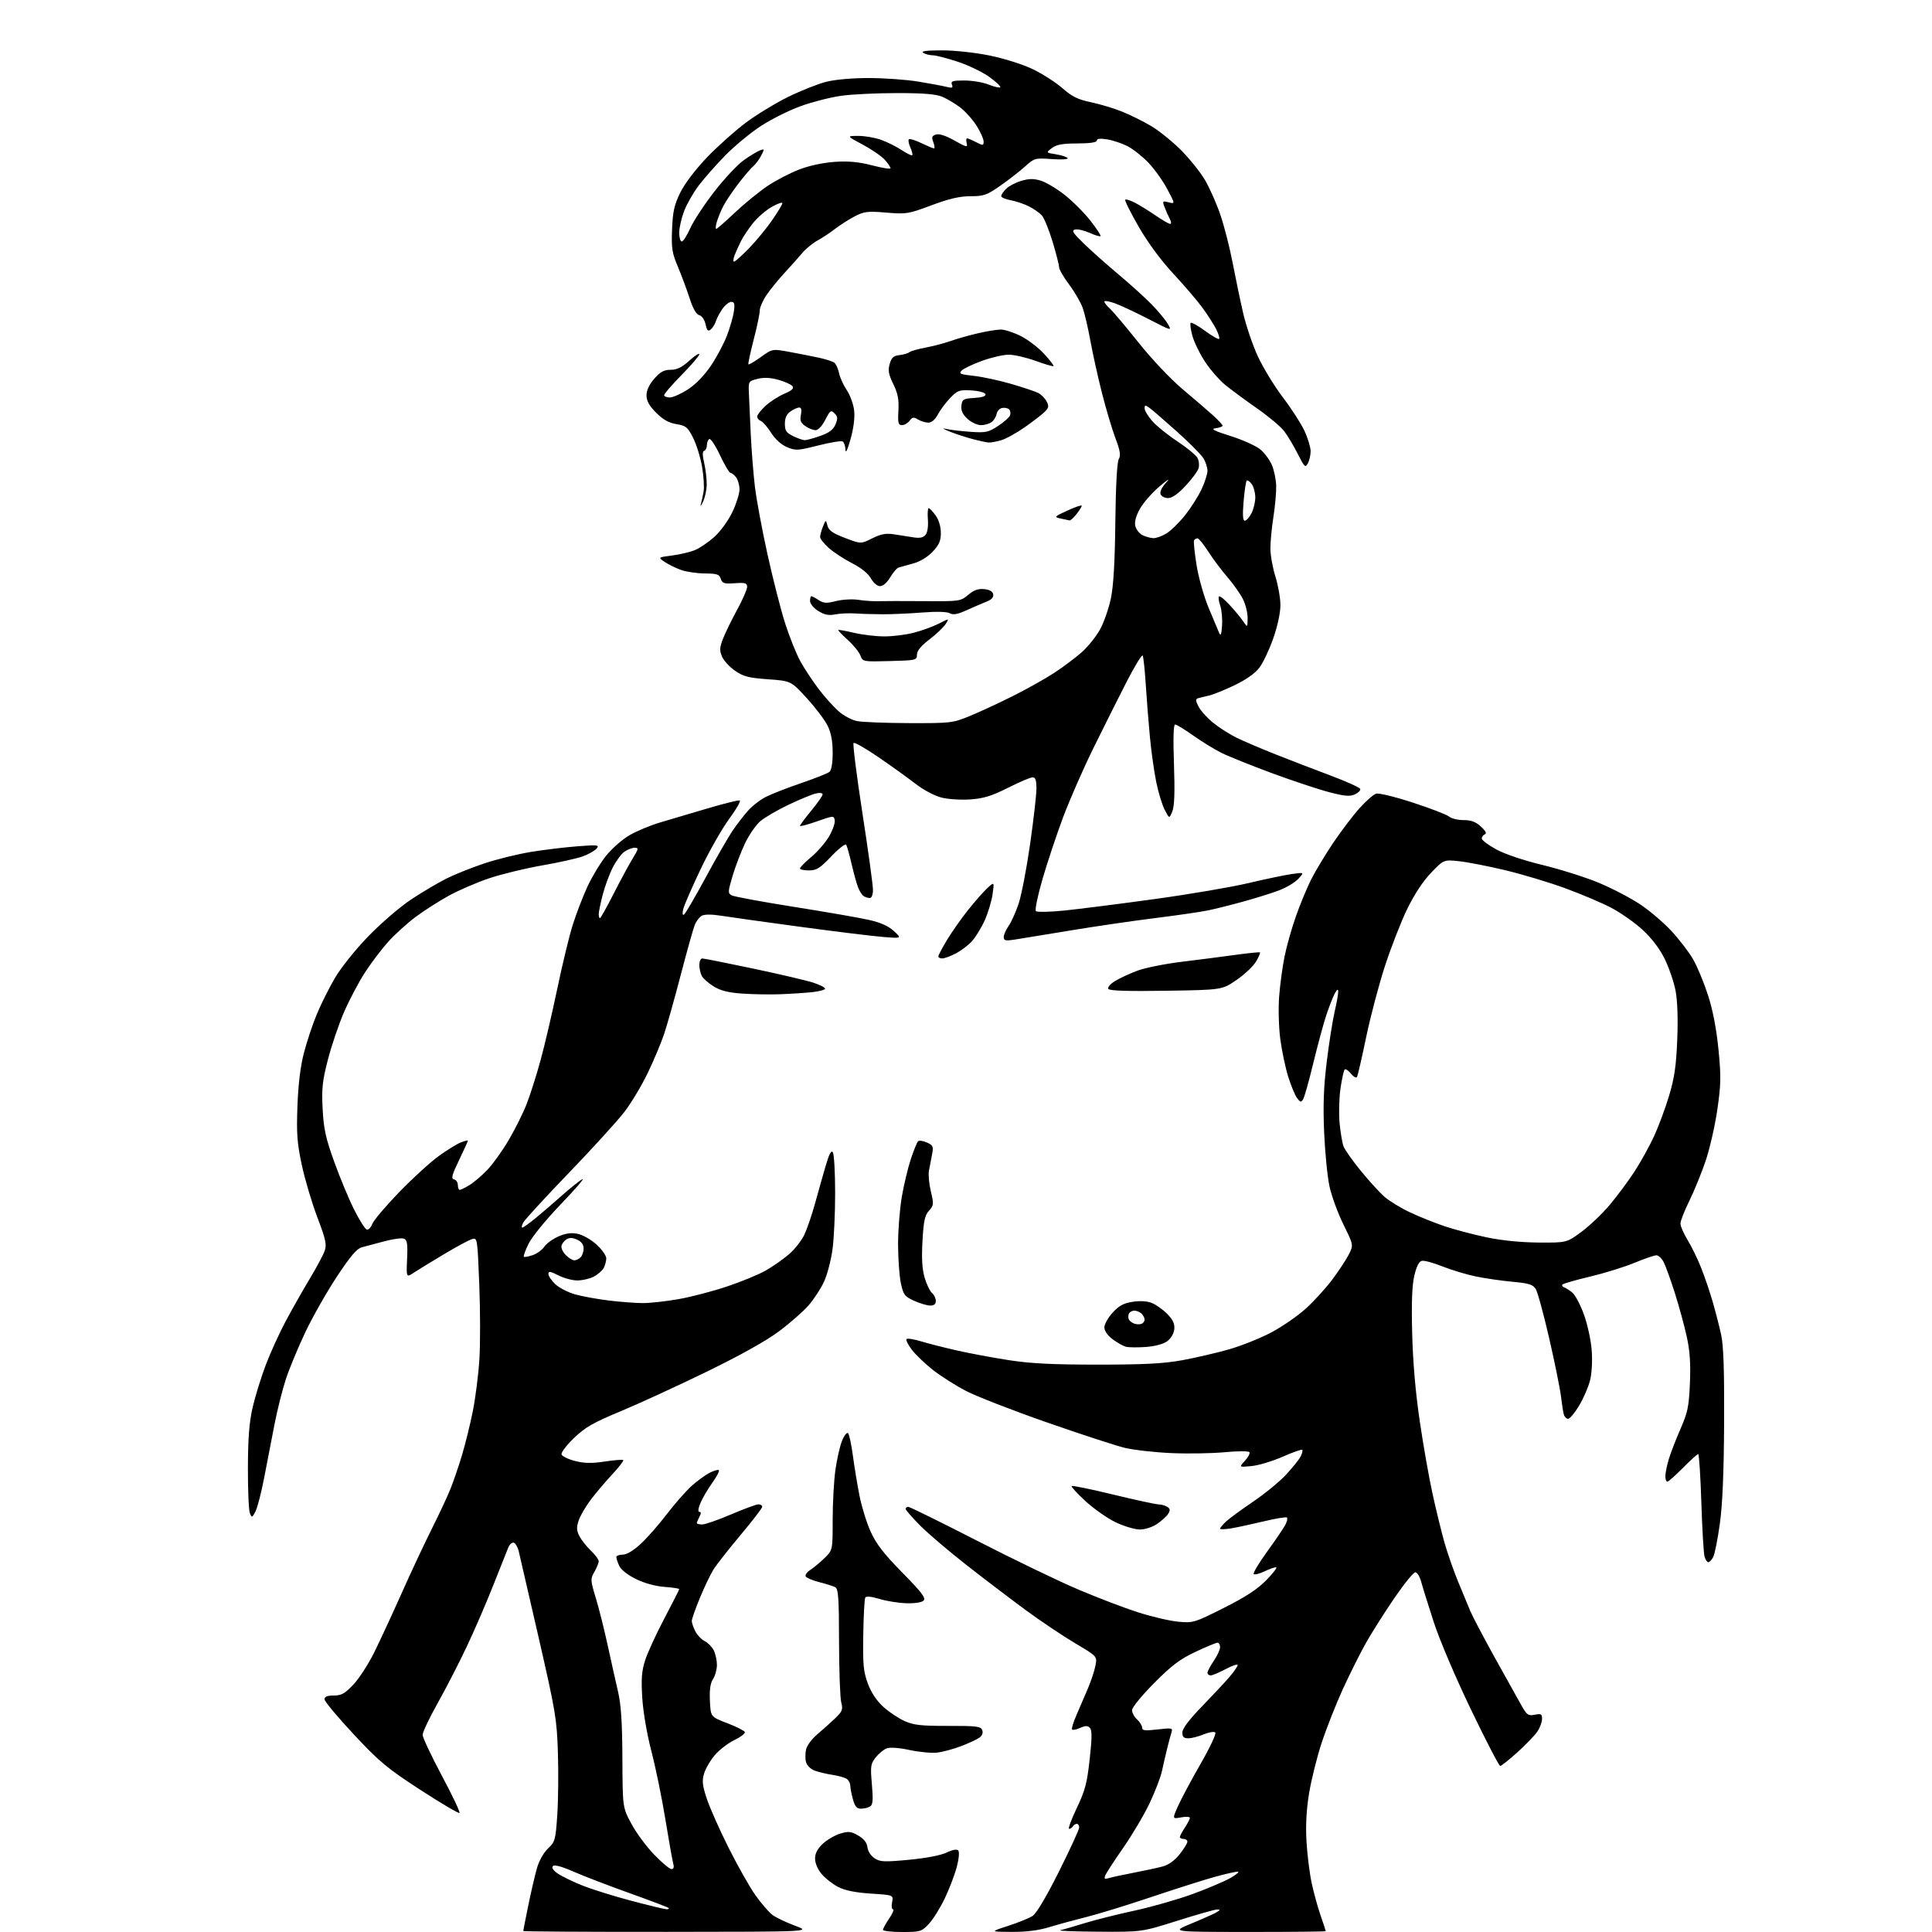 <?xml version="1.0" encoding="UTF-8" standalone="no"?>
<svg 
  version="1.1" 
  xmlns="http://www.w3.org/2000/svg" 
  xmlns:xlink="http://www.w3.org/1999/xlink" 
  xmlns:svg="http://www.w3.org/2000/svg"
  xmlns:rdf="http://www.w3.org/1999/02/22-rdf-syntax-ns#"
  xmlns:cc="http://creativecommons.org/ns#"
  xmlns:dc="http://purl.org/dc/elements/1.1/"
  viewBox="0 0 768 768"
  width="768"
  height="768"
>
<style>svg {background-color: white; }</style>"
<path stroke="none" fill="black" fill-rule="evenodd" d="M265.25,767.95C233.76,767.98 208.00,767.82 208.00,767.61C208.00,767.40 208.91,762.78 210.02,757.36C211.12,751.94 212.69,745.25 213.48,742.50C214.32,739.62 216.18,736.34 217.87,734.76C220.64,732.17 220.85,731.41 221.52,721.59C221.91,715.86 222.03,704.72 221.78,696.84C221.37,683.44 220.87,680.44 214.13,651.00C210.16,633.67 206.59,618.19 206.19,616.58C205.79,614.97 204.92,613.47 204.25,613.25C203.58,613.03 202.59,613.89 202.05,615.17C201.51,616.45 198.86,623.12 196.15,630.00C193.45,636.88 188.69,647.90 185.57,654.49C182.46,661.09 177.23,671.25 173.95,677.08C170.68,682.91 168.00,688.55 168.00,689.62C168.00,690.68 171.43,697.98 175.62,705.83C179.81,713.68 182.98,720.36 182.66,720.67C182.35,720.98 175.36,716.86 167.12,711.51C153.82,702.87 150.87,700.41 140.58,689.39C134.21,682.58 129.00,676.32 129.00,675.50C129.00,674.44 130.08,674.00 132.67,674.00C135.70,674.00 137.06,673.24 140.42,669.71C142.66,667.35 146.39,661.61 148.70,656.96C151.01,652.31 155.90,641.75 159.58,633.50C163.25,625.25 168.69,613.64 171.67,607.69C174.64,601.75 178.01,594.55 179.14,591.69C180.28,588.84 182.30,582.90 183.63,578.50C184.96,574.10 186.90,566.22 187.95,560.98C189.00,555.75 190.18,546.50 190.56,540.43C190.95,534.37 190.93,520.97 190.52,510.67C189.79,492.15 189.76,491.94 187.64,492.56C186.46,492.90 181.45,495.60 176.50,498.56C171.55,501.52 166.15,504.82 164.50,505.91C161.50,507.89 161.50,507.89 161.83,500.44C162.10,494.33 161.87,492.89 160.55,492.38C159.67,492.04 156.15,492.52 152.72,493.45C149.30,494.37 145.30,495.44 143.83,495.82C141.86,496.32 139.29,499.34 133.92,507.47C129.93,513.51 124.31,523.41 121.42,529.47C118.54,535.54 115.05,543.94 113.66,548.14C112.28,552.35 110.24,560.45 109.13,566.14C108.02,571.84 106.17,581.40 105.02,587.38C103.87,593.37 102.30,599.44 101.54,600.88C100.22,603.37 100.11,603.40 99.33,601.50C98.87,600.40 98.52,592.30 98.55,583.50C98.58,571.74 99.07,565.39 100.41,559.53C101.42,555.14 103.78,547.49 105.67,542.53C107.56,537.56 111.16,529.67 113.67,525.00C116.17,520.33 120.44,512.81 123.14,508.31C125.85,503.80 128.52,498.80 129.08,497.20C129.94,494.73 129.48,492.65 126.15,483.89C123.98,478.18 121.20,468.82 119.97,463.11C118.10,454.35 117.83,450.65 118.24,439.61C118.56,430.93 119.44,423.79 120.83,418.48C121.98,414.06 124.25,407.23 125.88,403.30C127.50,399.37 130.75,392.86 133.09,388.85C135.52,384.68 141.25,377.52 146.42,372.18C151.42,367.01 159.07,360.43 163.49,357.51C167.90,354.60 174.20,350.87 177.50,349.22C180.80,347.58 187.55,344.88 192.50,343.22C197.45,341.57 205.78,339.52 211.00,338.66C216.22,337.81 224.54,336.80 229.49,336.42C237.62,335.79 238.35,335.87 237.16,337.31C236.43,338.18 233.97,339.58 231.67,340.42C229.38,341.25 222.10,342.88 215.50,344.02C208.90,345.17 199.46,347.46 194.52,349.11C189.57,350.77 182.27,353.92 178.29,356.12C174.30,358.32 168.36,362.14 165.07,364.60C161.79,367.07 156.98,371.43 154.39,374.30C151.80,377.16 147.63,382.65 145.13,386.50C142.62,390.35 138.85,397.48 136.75,402.35C134.65,407.22 131.76,415.72 130.34,421.25C128.14,429.80 127.82,432.75 128.26,440.90C128.68,448.85 129.48,452.47 132.92,462.00C135.20,468.32 138.75,476.84 140.81,480.92C142.87,485.01 145.10,488.53 145.77,488.76C146.44,488.98 147.44,487.98 147.99,486.53C148.54,485.09 153.38,479.37 158.74,473.84C164.11,468.30 171.23,461.81 174.56,459.43C177.89,457.05 181.83,454.63 183.31,454.07C184.79,453.51 186.00,453.23 186.00,453.44C186.00,453.66 184.42,457.14 182.48,461.17C179.63,467.10 179.25,468.56 180.48,468.82C181.32,469.00 182.00,470.01 182.00,471.07C182.00,472.13 182.34,473.00 182.75,473.00C183.16,472.99 184.91,472.13 186.63,471.09C188.35,470.04 191.53,467.34 193.69,465.08C195.86,462.83 199.68,457.50 202.19,453.24C204.69,448.98 207.89,442.57 209.30,439.00C210.71,435.43 213.21,427.55 214.87,421.50C216.53,415.45 219.52,402.65 221.52,393.06C223.52,383.47 226.28,372.05 227.66,367.68C229.04,363.31 231.64,356.54 233.43,352.62C235.23,348.70 238.57,343.14 240.86,340.26C243.15,337.38 247.38,333.66 250.26,332.00C253.14,330.33 258.65,328.04 262.50,326.91C266.35,325.77 274.81,323.28 281.29,321.35C287.78,319.43 293.52,318.01 294.06,318.19C294.59,318.36 292.70,321.66 289.87,325.50C287.03,329.35 281.92,338.35 278.51,345.50C275.10,352.65 272.00,359.78 271.61,361.33C271.19,363.08 271.29,363.94 271.89,363.57C272.43,363.24 276.33,356.56 280.57,348.73C284.80,340.90 289.61,332.55 291.25,330.16C292.88,327.77 295.59,324.26 297.27,322.35C298.94,320.44 302.15,317.94 304.41,316.79C306.66,315.64 312.98,313.17 318.45,311.31C323.92,309.44 328.98,307.43 329.70,306.84C330.53,306.15 331.00,303.36 331.00,299.19C331.00,294.70 330.38,291.34 329.02,288.54C327.93,286.29 324.20,281.35 320.74,277.57C314.44,270.68 314.44,270.68 305.28,270.02C297.55,269.46 295.51,268.93 292.15,266.61C289.97,265.09 287.64,262.54 286.98,260.94C285.98,258.54 286.06,257.29 287.46,253.77C288.38,251.42 290.91,246.26 293.07,242.30C295.23,238.34 297.00,234.29 297.00,233.30C297.00,231.77 296.28,231.55 292.10,231.84C287.84,232.14 287.10,231.90 286.53,230.09C285.96,228.30 285.05,227.99 280.18,227.96C277.06,227.93 272.82,227.31 270.76,226.58C268.70,225.84 265.78,224.41 264.26,223.40C261.50,221.56 261.50,221.56 267.17,220.82C270.29,220.42 274.41,219.44 276.31,218.64C278.22,217.85 281.70,215.46 284.05,213.35C286.44,211.18 289.56,206.87 291.16,203.50C292.72,200.20 293.98,196.15 293.97,194.50C293.95,192.85 293.34,190.71 292.61,189.75C291.88,188.79 290.88,187.99 290.39,187.98C289.90,187.97 288.02,184.81 286.21,180.95C284.39,177.09 282.48,174.20 281.96,174.53C281.43,174.85 281.00,175.95 281.00,176.98C281.00,178.00 280.52,178.99 279.94,179.19C279.20,179.43 279.20,180.89 279.92,184.02C280.49,186.48 280.94,190.30 280.93,192.50C280.92,194.70 280.25,197.85 279.44,199.50C278.63,201.15 278.24,201.60 278.57,200.50C278.90,199.40 279.41,197.08 279.70,195.33C280.00,193.59 279.71,189.14 279.06,185.45C278.42,181.75 276.82,176.60 275.50,174.00C273.35,169.77 272.66,169.20 268.90,168.60C265.88,168.12 263.60,166.84 260.85,164.08C258.05,161.28 257.00,159.40 257.00,157.15C257.00,155.13 258.07,152.85 260.10,150.53C262.51,147.79 263.97,147.00 266.60,147.00C269.10,147.00 271.05,146.04 274.00,143.38C276.20,141.39 278.00,140.24 278.00,140.82C278.00,141.40 274.85,145.08 271.00,149.00C267.15,152.92 264.00,156.55 264.00,157.06C264.00,157.58 265.02,158.00 266.26,158.00C267.51,158.00 270.77,156.54 273.51,154.75C276.62,152.73 280.07,149.15 282.66,145.29C284.95,141.87 287.81,136.47 289.02,133.29C290.22,130.11 291.45,125.81 291.74,123.75C292.15,120.79 291.93,120.00 290.70,120.00C289.84,120.00 288.26,121.24 287.20,122.75C286.13,124.26 284.96,126.47 284.59,127.66C284.22,128.85 283.31,130.33 282.55,130.96C281.45,131.87 281.04,131.47 280.48,128.93C280.08,127.09 279.02,125.56 277.96,125.28C276.77,124.97 275.46,122.69 274.16,118.65C273.07,115.27 270.98,109.63 269.50,106.11C267.14,100.51 266.85,98.67 267.16,91.11C267.44,84.07 268.03,81.42 270.41,76.57C272.13,73.07 276.43,67.39 280.88,62.73C285.04,58.38 291.95,52.18 296.23,48.95C300.52,45.72 308.18,41.04 313.26,38.54C318.34,36.05 325.18,33.33 328.46,32.51C332.02,31.61 338.87,31.01 345.46,31.02C351.53,31.03 360.32,31.66 365.00,32.43C369.68,33.20 374.74,34.14 376.26,34.53C378.54,35.10 378.92,34.94 378.40,33.61C377.88,32.25 378.65,32.00 383.37,32.00C386.45,32.00 390.79,32.73 393.02,33.63C395.26,34.52 397.33,35.00 397.63,34.70C397.93,34.40 396.00,32.57 393.34,30.63C390.68,28.69 385.03,25.96 380.78,24.56C376.54,23.15 372.04,21.99 370.78,21.98C369.53,21.98 367.82,21.53 367.00,21.00C365.97,20.33 368.26,20.03 374.34,20.02C379.38,20.01 387.55,20.89 393.34,22.06C399.13,23.24 406.52,25.57 410.53,27.49C414.40,29.35 419.71,32.76 422.34,35.07C426.14,38.41 428.45,39.55 433.68,40.64C437.29,41.40 442.91,43.09 446.15,44.41C449.40,45.72 454.59,48.30 457.68,50.15C460.77,51.99 466.04,56.25 469.40,59.60C472.75,62.96 477.01,68.24 478.87,71.34C480.72,74.44 483.51,80.70 485.07,85.24C486.63,89.78 488.85,98.45 490.00,104.50C491.16,110.55 493.04,119.55 494.18,124.50C495.32,129.45 497.95,137.18 500.03,141.68C502.11,146.18 506.57,153.50 509.95,157.94C513.33,162.37 517.19,168.37 518.54,171.25C519.88,174.14 520.98,177.77 520.99,179.32C521.00,180.86 520.51,183.05 519.90,184.18C518.90,186.05 518.55,185.73 515.88,180.43C514.27,177.24 511.84,173.17 510.48,171.39C509.12,169.60 504.29,165.55 499.75,162.38C495.21,159.21 489.59,155.07 487.26,153.19C484.92,151.31 481.28,147.18 479.17,144.02C477.06,140.86 474.75,136.18 474.03,133.61C473.31,131.04 472.99,128.68 473.32,128.35C473.64,128.03 476.20,129.44 479.00,131.50C481.80,133.56 484.33,135.00 484.62,134.71C484.91,134.42 484.38,132.68 483.44,130.84C482.51,129.00 480.11,125.25 478.12,122.50C476.13,119.75 470.90,113.63 466.50,108.89C461.45,103.46 456.34,96.53 452.63,90.10C449.40,84.49 447.00,79.67 447.29,79.38C447.58,79.09 449.32,79.63 451.15,80.58C452.99,81.53 456.68,83.81 459.36,85.65C462.04,87.49 464.64,89.00 465.15,89.00C465.67,89.00 465.62,88.17 465.04,87.07C464.47,86.00 463.54,83.93 462.98,82.45C462.01,79.90 462.09,79.81 464.56,80.43C467.16,81.08 467.16,81.08 463.98,75.11C462.23,71.83 458.85,67.12 456.47,64.63C454.09,62.15 450.35,59.20 448.16,58.08C445.97,56.97 442.34,55.76 440.09,55.40C437.33,54.96 436.00,55.11 436.00,55.87C436.00,56.61 433.32,57.01 428.25,57.02C422.30,57.04 419.95,57.47 418.12,58.87C415.74,60.70 415.74,60.70 419.81,61.35C422.05,61.71 424.12,62.39 424.42,62.87C424.71,63.34 421.88,63.51 418.12,63.24C411.43,62.76 411.20,62.83 407.39,66.25C405.25,68.17 400.84,71.60 397.58,73.87C392.28,77.57 391.06,78.00 385.79,78.00C381.49,78.00 377.33,78.97 370.29,81.60C361.10,85.05 360.29,85.18 352.31,84.51C344.85,83.89 343.51,84.05 339.73,86.02C337.40,87.24 333.93,89.45 332.00,90.95C330.07,92.45 326.93,94.53 325.00,95.59C323.07,96.64 320.38,98.84 319.00,100.48C317.62,102.12 314.42,105.72 311.87,108.48C309.32,111.24 306.06,115.25 304.62,117.39C303.18,119.53 302.00,122.29 302.00,123.53C302.00,124.77 300.91,129.99 299.57,135.13C298.24,140.27 297.31,144.64 297.51,144.84C297.71,145.05 299.94,143.73 302.45,141.93C307.03,138.64 307.03,138.64 313.77,139.88C317.47,140.56 322.75,141.60 325.50,142.19C328.25,142.78 331.03,143.68 331.69,144.20C332.34,144.72 333.17,146.57 333.53,148.32C333.89,150.07 335.27,153.09 336.58,155.04C337.90,156.99 339.22,160.59 339.52,163.04C339.87,165.91 339.37,170.00 338.12,174.50C336.93,178.78 336.15,180.45 336.09,178.81C336.04,177.33 335.54,175.84 334.99,175.49C334.43,175.15 330.04,175.86 325.24,177.08C317.07,179.15 316.26,179.19 312.81,177.72C310.54,176.76 308.12,174.57 306.52,172.03C305.09,169.76 303.26,167.65 302.46,167.35C301.66,167.04 301.00,166.25 301.00,165.59C301.00,164.93 302.46,163.04 304.25,161.38C306.04,159.72 309.41,157.54 311.75,156.53C314.89,155.18 315.73,154.38 314.98,153.47C314.42,152.80 311.91,151.67 309.39,150.97C306.27,150.10 303.66,149.98 301.16,150.60C297.58,151.48 297.50,151.60 297.68,156.00C297.77,158.47 298.11,165.90 298.43,172.50C298.75,179.10 299.49,188.55 300.09,193.50C300.68,198.45 302.90,210.39 305.02,220.03C307.13,229.67 310.29,242.05 312.02,247.53C313.76,253.01 316.55,259.98 318.23,263.00C319.91,266.02 323.22,271.01 325.58,274.09C327.94,277.16 331.46,281.08 333.41,282.79C335.36,284.50 338.65,286.24 340.73,286.65C342.80,287.06 352.15,287.42 361.50,287.45C377.99,287.50 378.71,287.41 385.50,284.63C389.35,283.05 397.00,279.50 402.50,276.75C408.00,274.01 415.43,269.85 419.00,267.52C422.57,265.19 427.54,261.47 430.03,259.25C432.53,257.03 435.81,252.92 437.33,250.13C438.85,247.34 440.77,241.80 441.60,237.84C442.63,232.91 443.19,223.30 443.36,207.56C443.53,193.15 444.04,183.76 444.72,182.53C445.59,180.99 445.29,179.17 443.35,174.03C442.00,170.44 439.58,162.32 437.99,156.00C436.39,149.68 434.35,140.45 433.45,135.50C432.56,130.55 431.19,124.69 430.42,122.48C429.64,120.27 427.21,116.06 425.01,113.13C422.80,110.20 421.00,107.08 421.00,106.20C421.00,105.32 419.83,100.75 418.41,96.05C416.98,91.35 415.07,86.66 414.16,85.64C413.24,84.62 410.93,83.00 409.00,82.03C407.07,81.06 403.81,79.96 401.75,79.59C399.69,79.22 398.00,78.48 398.00,77.95C398.00,77.43 398.87,76.13 399.94,75.06C401.01,73.99 403.71,72.57 405.94,71.90C409.03,70.97 410.90,70.96 413.75,71.82C415.81,72.45 420.08,75.00 423.24,77.49C426.40,79.98 431.00,84.58 433.45,87.71C435.91,90.85 437.72,93.61 437.47,93.86C437.22,94.11 435.27,93.52 433.13,92.56C430.99,91.60 428.40,91.00 427.37,91.24C425.83,91.59 426.46,92.59 431.00,96.98C434.02,99.90 440.20,105.38 444.71,109.16C449.23,112.95 455.08,118.24 457.71,120.92C460.35,123.61 463.27,127.12 464.20,128.73C465.90,131.64 465.90,131.64 456.49,126.79C451.31,124.12 445.26,121.30 443.04,120.51C440.82,119.73 439.00,119.45 439.00,119.89C439.00,120.33 439.96,121.55 441.13,122.60C442.30,123.64 447.44,129.73 452.54,136.12C457.87,142.81 465.36,150.73 470.16,154.76C474.75,158.62 480.19,163.30 482.25,165.16C484.31,167.03 486.00,168.85 486.00,169.21C486.00,169.57 484.76,170.03 483.25,170.23C481.14,170.50 482.53,171.23 489.24,173.35C494.05,174.87 499.35,177.27 501.03,178.68C502.70,180.09 504.76,182.87 505.61,184.87C506.45,186.87 507.21,190.53 507.30,193.00C507.38,195.47 506.90,201.02 506.23,205.32C505.55,209.62 505.00,215.32 505.00,217.98C505.00,220.64 505.89,225.67 506.99,229.16C508.08,232.65 508.98,237.77 508.99,240.55C508.99,243.56 507.85,248.89 506.14,253.77C504.56,258.27 502.07,263.53 500.60,265.45C498.91,267.68 495.29,270.22 490.71,272.41C486.75,274.31 482.15,276.16 480.50,276.52C478.85,276.87 476.92,277.35 476.22,277.57C475.20,277.88 475.25,278.58 476.45,280.90C477.29,282.52 479.89,285.40 482.23,287.30C484.58,289.21 488.75,291.87 491.50,293.23C494.25,294.58 501.23,297.56 507.00,299.85C512.77,302.14 522.64,305.94 528.93,308.29C535.22,310.65 540.52,313.05 540.71,313.62C540.90,314.19 539.93,315.17 538.56,315.79C536.58,316.69 534.50,316.51 528.29,314.88C524.00,313.76 513.75,310.35 505.50,307.30C497.25,304.24 488.25,300.63 485.50,299.25C482.75,297.88 477.72,294.79 474.32,292.38C470.92,289.97 467.69,288.00 467.13,288.00C466.47,288.00 466.31,293.43 466.67,303.75C467.06,314.80 466.86,320.40 466.03,322.50C464.83,325.50 464.83,325.50 463.00,321.96C461.99,320.01 460.48,315.06 459.64,310.96C458.79,306.86 457.66,298.77 457.11,293.00C456.56,287.23 455.82,277.77 455.45,272.00C455.08,266.23 454.53,261.09 454.23,260.59C453.93,260.09 451.05,264.81 447.82,271.09C444.60,277.37 438.65,289.25 434.59,297.50C430.54,305.75 425.13,318.12 422.56,324.98C419.99,331.85 416.33,342.84 414.42,349.41C412.51,355.98 411.33,361.73 411.78,362.18C412.24,362.64 417.32,362.54 423.06,361.96C428.80,361.37 444.84,359.34 458.70,357.43C472.56,355.53 489.43,352.66 496.20,351.06C502.96,349.46 510.75,347.83 513.50,347.44C518.50,346.74 518.50,346.74 516.09,349.36C514.76,350.80 511.28,352.88 508.35,353.97C505.42,355.07 499.08,357.05 494.26,358.38C489.44,359.72 483.12,361.30 480.21,361.90C477.29,362.51 467.84,363.87 459.21,364.95C450.57,366.02 435.40,368.24 425.50,369.88C415.60,371.52 405.59,373.16 403.25,373.52C399.67,374.07 399.00,373.91 399.00,372.49C399.00,371.57 399.86,369.60 400.92,368.11C401.97,366.63 403.76,362.67 404.89,359.31C406.03,355.95 408.09,345.27 409.48,335.57C410.86,325.87 412.00,315.93 412.00,313.47C412.00,310.13 411.61,309.00 410.48,309.00C409.64,309.00 405.25,310.87 400.73,313.14C394.27,316.40 391.06,317.39 385.80,317.78C382.11,318.04 376.94,317.72 374.30,317.06C371.55,316.38 367.15,314.05 364.00,311.62C360.98,309.28 354.34,304.51 349.25,301.02C344.16,297.52 339.69,294.97 339.31,295.35C338.93,295.73 340.52,308.29 342.83,323.27C345.15,338.25 347.03,351.96 347.02,353.75C347.01,355.68 346.49,356.99 345.75,356.98C345.06,356.98 343.97,356.63 343.31,356.21C342.66,355.80 341.65,354.22 341.08,352.71C340.50,351.20 339.35,346.99 338.50,343.36C337.66,339.74 336.71,336.33 336.38,335.80C336.05,335.27 333.38,337.34 330.45,340.42C325.94,345.16 324.59,346.00 321.56,346.00C319.60,346.00 318.00,345.65 318.00,345.21C318.00,344.78 320.01,342.74 322.47,340.68C324.94,338.63 328.12,334.95 329.55,332.51C330.98,330.07 332.00,327.19 331.82,326.11C331.51,324.18 331.35,324.19 324.75,326.51C321.04,327.81 318.00,328.61 318.00,328.29C318.00,327.97 320.02,325.24 322.50,322.24C324.98,319.23 327.00,316.32 327.00,315.78C327.00,315.20 325.84,315.06 324.25,315.43C322.74,315.79 317.90,317.79 313.50,319.88C309.10,321.97 304.04,324.92 302.26,326.42C300.48,327.92 297.72,331.93 296.11,335.33C294.51,338.72 292.29,344.54 291.19,348.26C289.32,354.57 289.30,355.09 290.88,355.93C291.81,356.43 302.90,358.48 315.53,360.48C328.17,362.48 341.58,364.81 345.35,365.66C350.12,366.74 353.15,368.09 355.35,370.13C358.50,373.05 358.50,373.05 351.00,372.45C346.88,372.12 332.02,370.30 318.00,368.40C303.98,366.51 289.85,364.53 286.62,364.01C283.00,363.43 280.07,363.43 279.01,364.00C278.05,364.51 276.77,366.18 276.16,367.71C275.55,369.25 273.06,378.16 270.61,387.53C268.17,396.89 265.19,407.47 264.00,411.03C262.80,414.59 259.88,421.55 257.50,426.50C255.13,431.45 250.94,438.43 248.21,442.00C245.47,445.57 235.56,456.46 226.18,466.19C216.81,475.92 208.64,484.81 208.03,485.94C207.43,487.07 207.24,488.00 207.61,488.00C207.99,488.00 210.36,486.31 212.88,484.25C215.40,482.19 220.16,478.10 223.45,475.17C226.74,472.24 230.35,469.36 231.47,468.77C232.59,468.18 228.78,472.61 223.00,478.63C217.14,484.72 211.46,491.67 210.15,494.34C208.85,496.97 207.99,499.33 208.24,499.57C208.48,499.81 210.07,499.52 211.77,498.93C213.47,498.34 215.52,496.85 216.33,495.63C217.13,494.40 219.60,492.58 221.83,491.58C224.68,490.29 226.94,489.95 229.50,490.43C231.54,490.82 234.84,492.67 237.06,494.67C239.23,496.63 241.00,499.11 241.00,500.18C241.00,501.25 240.54,503.00 239.97,504.06C239.40,505.11 237.63,506.66 236.02,507.49C234.41,508.32 231.48,509.00 229.51,509.00C227.54,509.00 224.14,508.09 221.96,506.98C218.71,505.32 218.00,505.22 218.00,506.44C218.00,507.25 219.24,509.08 220.75,510.49C222.26,511.91 225.75,513.71 228.50,514.50C231.25,515.29 237.31,516.40 241.97,516.97C246.63,517.54 252.76,518.00 255.59,518.00C258.42,518.00 264.73,517.30 269.62,516.45C274.50,515.60 283.20,513.34 288.94,511.42C294.69,509.50 301.66,506.62 304.44,505.03C307.22,503.43 311.36,500.54 313.63,498.59C315.90,496.65 318.66,493.13 319.76,490.78C320.86,488.42 322.75,482.90 323.96,478.50C325.17,474.10 327.06,467.39 328.17,463.59C329.60,458.67 330.44,457.08 331.08,458.09C331.57,458.86 331.98,466.10 331.98,474.18C331.99,482.25 331.52,492.38 330.93,496.68C330.35,500.98 328.83,506.75 327.56,509.50C326.29,512.25 323.52,516.49 321.40,518.92C319.29,521.35 313.94,526.03 309.53,529.31C304.39,533.13 293.93,538.96 280.50,545.48C268.95,551.10 253.65,558.12 246.50,561.09C235.74,565.57 232.58,567.39 228.14,571.66C225.19,574.51 222.97,577.43 223.22,578.16C223.46,578.90 225.87,580.07 228.58,580.76C232.28,581.71 235.20,581.77 240.39,580.98C244.17,580.41 247.49,580.15 247.75,580.41C248.01,580.67 246.00,583.27 243.28,586.19C240.56,589.11 236.71,593.67 234.72,596.32C232.73,598.98 230.61,602.66 230.00,604.51C229.12,607.18 229.19,608.46 230.35,610.69C231.16,612.23 233.21,614.82 234.91,616.44C236.61,618.05 238.00,619.93 238.00,620.61C238.00,621.28 237.23,623.18 236.29,624.82C234.66,627.66 234.68,628.11 236.82,635.15C238.05,639.19 240.18,647.67 241.56,654.00C242.93,660.33 244.79,668.65 245.69,672.50C246.88,677.62 247.35,684.75 247.41,699.00C247.50,718.50 247.50,718.50 251.00,725.00C252.92,728.58 256.99,734.09 260.05,737.25C263.10,740.41 266.19,743.00 266.92,743.00C267.80,743.00 268.03,742.26 267.61,740.75C267.27,739.51 265.87,731.61 264.49,723.18C263.12,714.75 260.62,702.60 258.95,696.18C257.17,689.34 255.66,680.54 255.31,674.93C254.84,667.33 255.08,664.24 256.47,659.93C257.43,656.94 260.87,649.47 264.11,643.33C267.35,637.18 270.00,631.95 270.00,631.70C270.00,631.45 267.37,631.05 264.17,630.82C260.59,630.56 256.20,629.36 252.83,627.70C249.49,626.07 246.87,624.01 246.16,622.46C245.52,621.05 245.00,619.48 245.00,618.95C245.00,618.43 246.14,618.00 247.52,618.00C249.10,618.00 251.78,616.41 254.66,613.75C257.20,611.41 261.85,606.12 265.00,601.99C268.15,597.86 272.56,592.83 274.80,590.80C277.04,588.77 280.30,586.38 282.03,585.48C283.77,584.59 285.44,584.11 285.76,584.43C286.08,584.74 284.89,587.01 283.13,589.46C281.37,591.92 279.26,595.52 278.45,597.46C277.53,599.66 277.37,601.00 278.02,601.00C278.75,601.00 278.75,601.59 278.04,602.93C277.47,604.00 277.00,605.12 277.00,605.43C277.00,605.75 277.96,606.00 279.13,606.00C280.30,606.00 285.47,604.20 290.62,602.00C295.77,599.80 300.66,598.00 301.49,598.00C302.32,598.00 303.00,598.43 303.00,598.97C303.00,599.50 299.11,604.56 294.36,610.22C289.61,615.87 284.75,622.08 283.56,624.00C282.37,625.92 279.96,630.98 278.20,635.23C276.44,639.48 275.00,643.59 275.00,644.36C275.00,645.14 275.64,647.00 276.42,648.50C277.20,650.00 278.87,651.75 280.15,652.39C281.42,653.02 283.03,654.66 283.72,656.02C284.41,657.38 284.98,659.98 284.99,661.79C284.99,663.59 284.30,666.14 283.45,667.44C282.36,669.10 281.99,671.68 282.20,676.13C282.50,682.46 282.50,682.46 289.07,684.98C292.69,686.36 295.84,687.95 296.07,688.50C296.31,689.05 294.48,690.47 292.00,691.66C289.52,692.84 286.03,695.52 284.24,697.59C282.44,699.67 280.49,702.98 279.90,704.95C279.01,707.91 279.19,709.66 280.96,715.02C282.14,718.58 286.03,727.35 289.62,734.50C293.20,741.65 298.02,750.16 300.32,753.41C302.62,756.66 305.66,760.17 307.07,761.22C308.48,762.26 312.53,764.20 316.07,765.51C322.50,767.90 322.50,767.90 265.25,767.95zM358.60,768.00C354.42,768.00 351.00,767.61 351.00,767.14C351.00,766.67 352.11,764.64 353.47,762.64C354.83,760.64 355.51,759.00 354.99,759.00C354.48,759.00 354.31,757.72 354.62,756.15C355.19,753.31 355.19,753.31 346.19,752.73C340.07,752.33 335.93,751.50 333.23,750.12C331.04,749.00 328.07,746.68 326.63,744.97C325.06,743.11 324.00,740.63 324.00,738.82C324.00,736.74 324.96,734.91 327.09,732.91C328.79,731.32 331.91,729.51 334.02,728.88C337.32,727.89 338.31,728.00 341.18,729.66C343.43,730.97 344.60,732.48 344.82,734.32C345.00,735.88 346.21,737.75 347.66,738.70C349.88,740.15 351.50,740.22 361.34,739.29C368.08,738.66 373.99,737.53 376.26,736.43C378.58,735.31 380.36,734.98 380.90,735.56C381.42,736.11 381.20,738.79 380.37,742.00C379.59,745.02 377.45,750.65 375.63,754.50C373.80,758.35 370.93,762.96 369.25,764.75C366.33,767.86 365.88,768.00 358.60,768.00zM402.14,767.96C393.50,767.91 393.50,767.91 400.77,765.56C404.77,764.26 409.14,762.48 410.49,761.60C412.01,760.60 415.97,753.93 420.97,743.94C425.38,735.12 429.00,727.24 429.00,726.45C429.00,725.65 428.58,725.00 428.06,725.00C427.54,725.00 426.84,725.45 426.50,726.00C426.16,726.55 425.48,727.00 424.99,727.00C424.49,727.00 425.86,723.29 428.02,718.75C431.36,711.73 432.13,708.82 433.17,699.25C434.11,690.64 434.13,687.73 433.23,686.83C432.33,685.93 431.43,685.94 429.40,686.86C427.94,687.53 426.49,687.82 426.18,687.52C425.87,687.21 426.66,684.60 427.93,681.73C429.20,678.85 431.27,674.02 432.54,671.00C433.81,667.98 435.14,663.91 435.49,661.96C436.15,658.41 436.15,658.41 427.32,653.18C422.47,650.29 413.77,644.46 407.99,640.22C402.21,635.97 391.63,627.94 384.49,622.36C377.35,616.78 368.91,609.60 365.75,606.41C362.59,603.22 360.00,600.25 360.00,599.80C360.00,599.36 360.48,599.00 361.07,599.00C361.65,599.00 373.92,605.04 388.32,612.42C402.72,619.81 420.80,628.53 428.50,631.80C436.20,635.08 446.97,639.19 452.43,640.93C457.90,642.68 465.10,644.36 468.43,644.66C474.32,645.20 474.85,645.03 486.50,639.17C495.21,634.79 499.86,631.74 503.46,628.06C506.19,625.28 507.89,623.00 507.25,623.00C506.60,623.00 504.48,623.76 502.55,624.68C500.61,625.60 498.73,626.07 498.37,625.71C498.02,625.35 500.42,621.33 503.71,616.78C507.01,612.23 510.26,607.45 510.93,606.16C511.61,604.88 511.90,603.57 511.58,603.25C511.26,602.93 507.03,603.63 502.18,604.80C497.32,605.96 491.47,607.22 489.17,607.59C486.88,607.96 485.00,607.99 485.00,607.67C485.00,607.34 486.01,606.11 487.25,604.93C488.49,603.75 493.32,600.20 498.00,597.03C502.68,593.86 508.58,589.04 511.11,586.32C513.65,583.60 516.28,580.35 516.95,579.10C517.61,577.85 517.94,576.61 517.67,576.34C517.40,576.07 513.88,577.30 509.84,579.08C505.80,580.86 500.25,582.53 497.50,582.79C492.50,583.26 492.50,583.26 494.85,580.70C496.15,579.30 496.97,577.76 496.67,577.28C496.37,576.78 492.11,576.78 486.82,577.28C481.69,577.76 472.10,577.92 465.50,577.62C458.90,577.33 450.57,576.38 447.00,575.51C443.43,574.64 429.48,570.08 416.00,565.37C402.52,560.67 388.12,555.06 384.00,552.92C379.88,550.77 373.96,547.02 370.85,544.57C367.74,542.13 363.97,538.51 362.46,536.54C360.95,534.56 360.01,532.65 360.37,532.29C360.73,531.94 363.38,532.36 366.26,533.24C369.14,534.11 375.55,535.74 380.50,536.86C385.45,537.98 394.68,539.70 401.00,540.68C409.67,542.03 418.41,542.46 436.50,542.46C455.01,542.45 462.67,542.05 470.00,540.70C475.23,539.74 483.55,537.81 488.50,536.40C493.45,534.99 501.03,531.97 505.35,529.67C509.67,527.38 515.83,523.13 519.04,520.23C522.24,517.33 526.96,512.16 529.53,508.75C532.09,505.34 535.06,500.84 536.13,498.75C538.07,494.94 538.07,494.94 534.02,486.72C531.79,482.20 529.29,475.35 528.47,471.50C527.65,467.65 526.70,457.98 526.36,450.00C525.91,439.31 526.18,431.95 527.41,422.01C528.32,414.58 529.73,405.67 530.53,402.19C531.34,398.72 531.98,395.12 531.96,394.19C531.93,392.98 531.54,393.21 530.56,395.00C529.82,396.38 528.28,400.32 527.15,403.76C526.02,407.21 523.71,415.76 522.02,422.76C520.32,429.77 518.52,436.17 518.01,437.00C517.21,438.28 516.87,438.20 515.60,436.50C514.79,435.40 513.20,431.57 512.08,428.00C510.96,424.43 509.54,417.68 508.93,413.00C508.31,408.21 508.11,400.79 508.49,396.00C508.85,391.32 509.82,384.20 510.64,380.17C511.45,376.13 513.49,368.93 515.17,364.17C516.85,359.40 519.59,352.80 521.25,349.51C522.91,346.22 526.85,339.69 530.00,335.01C533.15,330.33 537.83,324.16 540.41,321.30C542.98,318.44 545.95,315.83 547.00,315.50C548.08,315.16 554.54,316.73 561.71,319.07C568.74,321.37 575.21,323.87 576.08,324.63C576.95,325.38 579.51,326.00 581.77,326.00C584.80,326.00 586.63,326.68 588.69,328.57C590.57,330.29 591.09,331.31 590.25,331.65C589.56,331.93 589.01,332.69 589.01,333.33C589.02,333.97 591.61,335.91 594.76,337.64C598.18,339.51 605.69,342.04 613.35,343.89C620.41,345.61 630.44,348.79 635.64,350.96C640.84,353.13 648.18,356.96 651.95,359.47C655.72,361.97 661.34,366.76 664.44,370.11C667.53,373.45 671.40,378.50 673.04,381.34C674.68,384.18 677.34,390.59 678.95,395.58C680.88,401.54 682.30,408.92 683.11,417.08C684.18,427.84 684.12,431.04 682.67,441.05C681.76,447.40 679.66,456.58 678.02,461.45C676.37,466.31 673.45,473.50 671.51,477.41C669.58,481.32 668.00,485.36 668.00,486.40C668.00,487.43 669.28,490.35 670.83,492.89C672.39,495.43 674.83,500.43 676.24,504.00C677.66,507.57 679.72,513.65 680.83,517.50C681.94,521.35 683.44,527.20 684.17,530.50C685.13,534.83 685.46,544.59 685.36,565.50C685.26,585.49 684.73,597.98 683.66,605.72C682.81,611.88 681.62,617.85 681.02,618.97C680.42,620.08 679.55,621.00 679.08,621.00C678.61,621.00 677.94,619.99 677.58,618.75C677.22,617.51 676.65,607.84 676.31,597.25C675.97,586.66 675.41,578.00 675.06,578.00C674.72,578.00 671.99,580.48 669.00,583.50C666.01,586.52 663.22,589.00 662.78,589.00C662.35,589.00 662.00,587.99 662.01,586.75C662.02,585.51 662.64,582.45 663.40,579.95C664.16,577.44 666.26,572.04 668.05,567.95C670.90,561.45 671.38,559.13 671.77,549.79C672.10,541.97 671.76,536.98 670.50,531.29C669.56,527.01 667.44,519.23 665.78,514.00C664.12,508.77 662.13,503.26 661.36,501.75C660.58,500.24 659.27,499.00 658.45,499.00C657.63,499.00 653.70,500.35 649.73,501.99C645.75,503.64 637.83,506.10 632.11,507.46C626.40,508.82 621.45,510.24 621.11,510.61C620.78,510.97 621.06,511.47 621.74,511.72C622.42,511.96 623.90,512.91 625.03,513.83C626.15,514.75 628.22,518.65 629.62,522.50C631.03,526.35 632.42,532.73 632.72,536.67C633.05,540.86 632.78,545.86 632.08,548.67C631.42,551.33 629.47,555.86 627.73,558.75C626.00,561.64 624.03,564.00 623.36,564.00C622.68,564.00 621.91,563.21 621.64,562.25C621.37,561.29 620.85,558.02 620.50,555.00C620.14,551.98 618.04,541.62 615.83,532.00C613.62,522.38 611.21,513.54 610.46,512.37C609.35,510.62 607.73,510.12 601.31,509.53C597.01,509.14 590.42,508.19 586.65,507.41C582.89,506.63 576.92,504.83 573.40,503.42C569.87,502.01 566.21,501.01 565.26,501.19C564.10,501.41 563.12,503.28 562.23,507.01C561.31,510.89 561.05,517.64 561.36,530.00C561.65,541.47 562.69,553.53 564.38,565.00C565.79,574.62 568.10,587.67 569.50,594.00C570.89,600.33 572.98,608.87 574.14,612.99C575.30,617.11 577.72,624.09 579.52,628.49C581.32,632.90 583.56,638.30 584.50,640.50C585.44,642.70 589.82,651.02 594.24,659.00C598.67,666.98 603.39,675.46 604.75,677.85C606.96,681.77 607.50,682.15 610.10,681.63C612.61,681.13 613.00,681.35 612.99,683.27C612.99,684.50 612.18,686.73 611.19,688.23C610.20,689.73 606.64,693.44 603.29,696.48C599.93,699.52 596.81,701.99 596.34,701.98C595.88,701.96 590.65,691.88 584.73,679.57C578.61,666.85 572.23,651.88 569.96,644.87C567.76,638.10 565.50,630.85 564.94,628.78C564.38,626.70 563.33,625.00 562.61,625.00C561.89,625.00 558.15,629.61 554.29,635.25C550.43,640.89 545.37,648.88 543.04,653.00C540.71,657.12 536.55,665.44 533.79,671.47C531.03,677.51 527.24,687.12 525.37,692.83C523.50,698.53 521.26,707.55 520.38,712.85C519.31,719.36 518.98,725.59 519.35,732.00C519.65,737.23 520.58,744.65 521.40,748.50C522.23,752.35 523.82,758.16 524.95,761.41C526.08,764.66 527.00,767.47 527.00,767.66C527.00,767.85 513.16,767.99 496.25,767.98C465.50,767.96 465.50,767.96 473.53,764.66C477.94,762.84 482.44,760.83 483.53,760.21C485.04,759.33 485.13,759.05 483.93,759.03C483.07,759.01 475.95,761.02 468.11,763.50C453.86,768.00 453.86,768.00 436.68,767.88C427.23,767.82 420.40,767.56 421.50,767.30C422.60,767.05 426.88,765.80 431.00,764.53C435.12,763.25 444.12,760.99 451.00,759.50C457.88,758.01 468.31,755.03 474.19,752.87C480.07,750.72 486.82,747.84 489.19,746.49C491.56,745.13 492.82,744.02 491.98,744.01C491.14,744.01 487.09,744.93 482.98,746.06C478.87,747.19 467.62,750.76 458.00,753.99C448.38,757.23 436.68,760.83 432.00,762.00C427.32,763.17 420.64,765.00 417.14,766.06C412.87,767.37 407.96,767.99 402.14,767.96zM264.92,758.95C265.70,758.98 266.09,758.76 265.79,758.46C265.49,758.16 258.54,755.52 250.35,752.59C242.15,749.66 232.14,745.82 228.11,744.05C223.40,741.98 220.43,741.17 219.81,741.79C219.19,742.41 219.86,743.46 221.67,744.73C223.23,745.82 227.65,747.97 231.50,749.51C235.35,751.05 244.12,753.79 251.00,755.60C257.88,757.42 264.14,758.93 264.92,758.95zM440.70,746.60C441.80,746.25 446.25,745.28 450.60,744.45C454.94,743.62 460.16,742.49 462.18,741.95C464.55,741.31 466.96,739.58 468.93,737.09C470.62,734.96 472.00,732.71 472.00,732.11C472.00,731.50 471.32,731.00 470.50,731.00C469.68,731.00 469.00,730.66 469.01,730.25C469.01,729.84 469.91,728.15 471.00,726.50C472.09,724.85 472.99,723.11 472.99,722.64C473.00,722.16 471.42,722.07 469.49,722.44C465.98,723.09 465.98,723.09 468.35,717.80C469.66,714.88 473.70,707.33 477.33,701.02C480.96,694.70 483.56,689.16 483.10,688.70C482.64,688.24 480.57,688.57 478.51,689.43C476.44,690.29 473.69,691.00 472.38,691.00C470.56,691.00 470.00,690.46 470.00,688.69C470.00,687.17 472.62,683.68 477.69,678.44C481.93,674.07 486.88,668.77 488.69,666.66C490.51,664.54 492.00,662.39 492.00,661.88C492.00,661.37 489.87,662.09 487.26,663.48C484.65,664.86 481.95,666.00 481.26,666.00C480.57,666.00 480.00,665.53 480.00,664.95C480.00,664.37 481.12,662.24 482.50,660.21C483.88,658.19 485.00,655.74 485.00,654.77C485.00,653.80 484.54,653.00 483.97,653.00C483.41,653.00 479.47,654.64 475.22,656.64C469.04,659.55 465.76,662.02 458.75,669.08C453.92,673.95 450.00,678.74 450.00,679.79C450.00,680.84 450.90,682.50 452.00,683.50C453.10,684.50 454.00,685.96 454.00,686.75C454.00,687.93 455.13,688.07 460.15,687.48C465.86,686.82 466.25,686.90 465.69,688.63C465.36,689.66 464.59,692.52 463.98,695.00C463.37,697.48 462.43,701.52 461.90,704.00C461.37,706.48 459.14,712.27 456.95,716.88C454.76,721.49 450.04,729.45 446.47,734.58C442.90,739.70 439.69,744.64 439.34,745.56C438.83,746.88 439.12,747.10 440.70,746.60zM342.30,718.98C340.60,719.00 339.86,718.14 339.05,715.25C338.48,713.19 338.01,710.77 338.01,709.87C338.00,708.98 337.44,707.79 336.75,707.24C336.06,706.68 333.48,705.92 331.00,705.55C328.52,705.18 325.26,704.40 323.74,703.81C322.17,703.21 320.72,701.72 320.38,700.37C320.05,699.07 320.09,696.78 320.46,695.30C320.83,693.81 322.76,691.22 324.75,689.55C326.73,687.87 329.90,685.03 331.80,683.23C334.88,680.30 335.15,679.62 334.41,676.73C333.95,674.95 333.55,664.10 333.53,652.61C333.51,635.08 333.26,631.59 332.00,630.93C331.18,630.50 328.35,629.60 325.72,628.94C323.10,628.27 320.66,627.26 320.30,626.68C319.95,626.11 320.75,624.94 322.08,624.09C323.41,623.24 325.96,621.11 327.75,619.37C331.00,616.20 331.00,616.20 331.00,604.17C331.00,597.56 331.48,588.66 332.08,584.40C332.67,580.14 333.86,574.90 334.71,572.76C335.57,570.62 336.65,569.25 337.11,569.71C337.58,570.18 338.43,574.15 339.02,578.53C339.60,582.91 340.78,590.10 341.65,594.50C342.51,598.90 344.52,605.38 346.11,608.89C348.30,613.74 351.35,617.67 358.70,625.15C366.43,633.02 368.14,635.26 367.14,636.26C366.38,637.01 363.64,637.42 360.19,637.31C357.06,637.20 352.27,636.43 349.54,635.59C346.43,634.64 344.35,634.43 343.97,635.04C343.64,635.58 343.27,642.26 343.16,649.90C342.97,661.82 343.23,664.55 345.01,669.31C346.36,672.90 348.52,676.14 351.17,678.53C353.42,680.56 357.23,683.10 359.64,684.17C363.26,685.77 366.28,686.10 376.91,686.07C388.16,686.04 389.88,686.25 390.45,687.74C390.86,688.80 390.45,689.93 389.36,690.72C388.40,691.42 385.12,692.95 382.06,694.12C379.00,695.28 374.70,696.44 372.50,696.69C370.30,696.94 365.39,696.47 361.58,695.66C357.33,694.75 353.82,694.50 352.47,695.01C351.25,695.47 349.28,697.10 348.08,698.63C346.09,701.15 345.96,702.11 346.59,709.31C347.13,715.53 346.98,717.40 345.89,718.09C345.12,718.57 343.51,718.98 342.30,718.98zM453.10,608.00C451.12,608.00 446.80,606.71 443.50,605.13C440.20,603.55 434.80,599.77 431.50,596.73C428.20,593.70 425.73,590.99 426.00,590.72C426.27,590.45 433.70,591.98 442.50,594.11C451.30,596.24 459.40,598.00 460.50,598.01C461.60,598.02 463.18,598.46 464.00,598.99C465.15,599.72 465.25,600.35 464.41,601.72C463.80,602.70 461.83,604.51 460.01,605.75C458.09,607.06 455.19,608.00 453.10,608.00zM455.50,535.44C452.20,535.68 448.60,535.64 447.50,535.34C446.40,535.04 444.04,533.69 442.25,532.35C440.27,530.85 439.00,529.02 439.00,527.64C439.00,526.40 440.49,523.77 442.30,521.79C444.85,519.00 446.67,518.02 450.32,517.48C453.34,517.02 456.10,517.21 458.01,518.01C459.66,518.69 462.37,520.64 464.05,522.36C466.29,524.65 467.01,526.24 466.80,528.39C466.62,530.10 465.47,532.07 464.00,533.15C462.47,534.28 459.17,535.17 455.50,535.44zM453.75,526.25C454.44,525.99 455.00,525.25 455.00,524.59C455.00,523.94 454.46,522.86 453.80,522.20C453.14,521.54 451.84,521.00 450.91,521.00C449.98,521.00 448.98,521.60 448.70,522.34C448.42,523.08 448.48,524.14 448.84,524.69C449.20,525.25 450.18,525.93 451.00,526.20C451.82,526.48 453.06,526.50 453.75,526.25zM369.75,518.98C368.51,518.97 365.63,518.11 363.35,517.07C359.59,515.36 359.11,514.72 358.10,510.05C357.50,507.22 357.00,500.26 357.00,494.58C357.00,488.91 357.68,480.33 358.52,475.53C359.36,470.73 360.97,464.04 362.10,460.65C363.23,457.27 364.50,454.14 364.93,453.70C365.35,453.26 366.93,453.47 368.45,454.16C370.93,455.29 371.13,455.75 370.50,458.95C370.12,460.90 369.57,463.79 369.27,465.37C368.98,466.95 369.32,470.67 370.03,473.63C371.24,478.65 371.18,479.18 369.29,481.26C367.63,483.08 367.15,485.34 366.70,493.32C366.31,500.33 366.56,504.53 367.58,507.95C368.36,510.60 369.68,513.32 370.50,514.00C371.33,514.69 372.00,516.09 372.00,517.12C372.00,518.41 371.29,518.99 369.75,518.98zM228.30,501.00C229.01,501.00 230.14,500.46 230.80,499.80C231.46,499.14 232.00,497.56 232.00,496.28C232.00,494.75 231.12,493.55 229.42,492.78C227.59,491.95 226.36,491.91 225.17,492.66C224.25,493.24 223.36,494.43 223.19,495.30C223.02,496.17 223.80,497.80 224.94,498.94C226.07,500.07 227.59,501.00 228.30,501.00zM611.64,493.93C622.78,494.00 622.78,494.00 628.66,489.67C631.89,487.29 636.97,482.45 639.93,478.92C642.90,475.39 647.32,469.42 649.77,465.66C652.21,461.90 655.70,455.60 657.52,451.66C659.33,447.72 662.03,440.45 663.51,435.50C665.62,428.45 666.32,423.63 666.73,413.25C667.07,404.79 666.82,397.75 666.05,393.75C665.38,390.31 663.45,384.67 661.76,381.21C659.80,377.19 656.65,373.04 653.02,369.68C649.91,366.80 644.24,362.81 640.43,360.83C636.62,358.84 628.35,355.34 622.06,353.04C615.77,350.74 605.08,347.53 598.30,345.91C591.51,344.29 583.25,342.68 579.94,342.34C573.92,341.71 573.92,341.71 568.89,346.92C565.71,350.22 562.25,355.47 559.43,361.26C556.98,366.28 552.99,376.49 550.56,383.94C548.13,391.40 544.75,404.19 543.05,412.37C541.36,420.55 539.72,427.65 539.41,428.14C539.11,428.64 538.03,428.02 537.01,426.77C536.00,425.52 534.88,424.79 534.53,425.14C534.17,425.50 533.43,428.87 532.87,432.64C532.32,436.41 532.15,442.59 532.50,446.38C532.86,450.16 533.57,454.36 534.08,455.72C534.60,457.07 537.68,461.44 540.94,465.42C544.19,469.41 548.42,474.04 550.32,475.71C552.23,477.39 556.79,480.17 560.46,481.91C564.12,483.64 570.36,486.14 574.31,487.47C578.26,488.79 585.77,490.77 591.00,491.87C596.98,493.12 604.63,493.88 611.64,493.93zM310.00,395.23C305.88,395.38 299.11,395.26 294.96,394.96C289.53,394.58 286.39,393.79 283.70,392.12C281.65,390.86 279.53,388.99 278.99,387.98C278.44,386.96 278.00,384.98 278.00,383.57C278.00,382.15 278.52,381.00 279.16,381.00C279.79,381.00 288.90,382.81 299.41,385.03C309.91,387.25 320.64,389.76 323.25,390.61C325.86,391.46 328.00,392.54 328.00,393.01C328.00,393.47 325.64,394.10 322.75,394.41C319.86,394.71 314.12,395.08 310.00,395.23zM463.53,393.84C448.30,394.08 441.02,393.85 440.57,393.11C440.20,392.51 441.37,391.13 443.20,390.01C445.02,388.89 448.98,387.05 452.00,385.91C455.02,384.76 462.90,383.17 469.50,382.36C476.10,381.56 485.77,380.31 491.00,379.59C496.23,378.87 500.67,378.42 500.87,378.59C501.07,378.76 500.38,380.39 499.32,382.20C498.27,384.02 494.80,387.30 491.61,389.50C485.82,393.50 485.82,393.50 463.53,393.84zM374.54,381.00C373.69,381.00 373.00,380.64 373.00,380.19C373.00,379.75 374.56,376.79 376.47,373.62C378.38,370.46 382.16,365.08 384.87,361.68C387.58,358.28 391.03,354.38 392.53,353.00C395.26,350.50 395.26,350.50 394.56,355.50C394.17,358.25 392.74,362.98 391.37,366.00C390.00,369.02 387.67,372.78 386.19,374.34C384.71,375.90 381.83,378.04 379.79,379.09C377.75,380.14 375.39,381.00 374.54,381.00zM238.49,365.00C238.76,365.00 241.21,360.61 243.94,355.25C246.67,349.89 250.07,343.59 251.51,341.25C253.86,337.41 253.94,337.00 252.28,337.00C251.27,337.00 249.44,337.71 248.20,338.57C246.97,339.43 244.88,342.28 243.56,344.89C242.23,347.50 240.44,352.38 239.57,355.72C238.71,359.06 238.00,362.51 238.00,363.39C238.00,364.28 238.22,365.00 238.49,365.00zM353.74,262.78C343.06,263.07 342.97,263.05 342.02,260.56C341.50,259.19 339.24,256.41 337.01,254.39C334.78,252.37 333.08,250.59 333.23,250.43C333.39,250.28 336.21,250.78 339.51,251.56C342.80,252.33 348.22,252.98 351.54,252.98C354.86,252.99 360.16,252.33 363.32,251.50C366.48,250.68 370.94,249.05 373.24,247.88C377.41,245.75 377.41,245.75 375.86,248.13C375.00,249.43 372.10,252.18 369.40,254.24C366.09,256.77 364.50,258.72 364.50,260.24C364.50,262.43 364.16,262.51 353.74,262.78zM485.78,248.64C485.97,245.97 485.64,242.41 485.05,240.73C484.47,239.05 484.25,237.41 484.57,237.09C484.89,236.77 486.81,238.31 488.83,240.51C490.85,242.70 493.27,245.62 494.20,247.00C495.90,249.50 495.90,249.50 495.95,245.71C495.98,243.63 495.11,240.18 494.03,238.05C492.94,235.92 490.16,232.00 487.86,229.34C485.55,226.68 482.15,222.14 480.30,219.25C478.45,216.36 476.53,214.00 476.03,214.00C475.53,214.00 474.91,214.34 474.66,214.75C474.40,215.16 474.84,219.55 475.63,224.50C476.42,229.49 478.55,237.06 480.40,241.50C482.24,245.90 484.13,250.40 484.60,251.50C485.25,253.04 485.52,252.39 485.78,248.64zM332.00,244.23C329.36,244.74 327.70,244.40 325.25,242.86C323.43,241.72 322.00,239.97 322.00,238.91C322.00,237.86 322.24,237.00 322.54,237.00C322.83,237.00 324.13,237.69 325.42,238.54C327.39,239.83 328.54,239.89 332.35,238.93C334.86,238.30 338.85,238.08 341.21,238.44C343.57,238.81 347.07,239.05 349.00,238.98C350.93,238.91 359.09,238.91 367.13,238.96C381.50,239.07 381.82,239.02 384.86,236.47C387.10,234.58 388.84,233.96 391.21,234.18C393.37,234.39 394.60,235.09 394.81,236.24C395.03,237.38 394.18,238.36 392.32,239.09C390.77,239.70 387.22,241.23 384.44,242.49C380.66,244.21 378.92,244.54 377.57,243.78C376.44,243.15 372.32,243.04 366.63,243.48C361.61,243.88 354.57,244.19 351.00,244.18C347.43,244.17 342.48,244.03 340.00,243.86C337.52,243.69 333.93,243.86 332.00,244.23zM349.85,233.00C348.72,233.00 347.20,231.72 346.20,229.92C345.14,228.00 342.35,225.75 338.79,223.93C335.65,222.33 331.49,219.61 329.54,217.90C327.59,216.19 326.00,214.19 326.00,213.46C326.00,212.73 326.51,210.86 327.14,209.32C328.28,206.50 328.28,206.50 328.93,208.96C329.42,210.86 331.03,211.98 335.89,213.84C342.20,216.25 342.20,216.25 346.70,214.01C350.16,212.28 352.15,211.91 355.35,212.39C357.63,212.74 361.10,213.28 363.06,213.60C365.60,214.01 366.98,213.73 367.91,212.61C368.69,211.67 369.06,209.26 368.85,206.52C368.65,204.04 368.80,202.00 369.17,202.00C369.55,202.00 370.79,203.31 371.93,204.90C373.20,206.68 374.00,209.37 374.00,211.83C374.00,215.00 373.31,216.59 370.74,219.32C368.73,221.44 365.74,223.25 362.99,224.00C360.52,224.68 357.93,225.39 357.23,225.59C356.53,225.79 355.03,227.54 353.88,229.48C352.63,231.59 351.02,233.00 349.85,233.00zM458.50,213.93C459.60,213.96 461.93,213.12 463.68,212.05C465.43,210.98 468.76,207.72 471.08,204.81C473.40,201.89 476.35,197.25 477.64,194.50C478.93,191.75 479.98,188.44 479.99,187.15C480.00,185.86 479.26,183.61 478.36,182.15C477.46,180.69 472.70,175.90 467.78,171.50C462.87,167.10 457.98,162.88 456.92,162.13C455.26,160.94 455.00,160.97 455.00,162.34C455.00,163.22 456.38,165.50 458.06,167.41C459.74,169.33 464.22,172.94 468.02,175.44C471.82,177.95 475.42,180.91 476.02,182.03C476.62,183.16 476.81,185.04 476.43,186.21C476.06,187.39 473.72,190.52 471.24,193.17C468.28,196.34 465.90,198.00 464.33,198.00C463.01,198.00 461.67,197.30 461.34,196.44C460.98,195.50 461.88,193.64 463.62,191.76C465.33,189.91 464.25,190.54 460.99,193.31C457.95,195.87 454.40,199.94 453.09,202.34C451.49,205.26 450.91,207.52 451.33,209.19C451.68,210.55 452.98,212.17 454.23,212.77C455.48,213.37 457.40,213.89 458.50,213.93zM425.18,206.88C424.80,206.82 423.22,206.48 421.66,206.13C418.90,205.52 418.99,205.42 424.41,202.92C427.48,201.51 430.00,200.66 430.00,201.04C430.00,201.42 429.07,202.92 427.93,204.37C426.79,205.81 425.55,206.95 425.18,206.88zM494.83,207.00C495.44,207.00 496.64,205.67 497.47,204.05C498.31,202.43 499.00,199.59 499.00,197.74C499.00,195.89 498.36,193.51 497.58,192.44C496.80,191.38 495.90,190.76 495.58,191.08C495.26,191.40 494.71,195.11 494.35,199.33C493.90,204.71 494.04,207.00 494.83,207.00zM393.01,175.91C392.18,175.87 389.25,175.23 386.50,174.50C383.75,173.77 379.70,172.44 377.50,171.55C374.50,170.32 374.25,170.08 376.50,170.58C378.15,170.94 382.43,171.43 386.00,171.67C391.81,172.07 392.95,171.82 396.72,169.35C399.04,167.83 401.20,165.93 401.50,165.13C401.81,164.32 401.65,163.25 401.14,162.74C400.63,162.23 399.38,161.97 398.37,162.17C397.35,162.36 396.37,163.42 396.18,164.51C395.99,165.61 395.11,167.06 394.22,167.75C393.34,168.44 391.42,169.00 389.95,169.00C388.49,169.00 386.07,167.87 384.58,166.49C382.65,164.70 381.96,163.19 382.18,161.24C382.47,158.73 382.90,158.47 387.31,158.19C390.49,157.99 391.99,157.48 391.74,156.69C391.52,156.03 389.03,155.37 386.13,155.20C381.34,154.92 380.64,155.17 377.70,158.22C375.94,160.05 373.73,163.00 372.80,164.78C371.72,166.81 370.33,168.00 369.03,168.00C367.90,168.00 366.05,167.44 364.93,166.75C363.20,165.70 362.67,165.78 361.58,167.25C360.86,168.21 359.50,169.00 358.55,169.00C357.07,169.00 356.86,168.16 357.13,163.25C357.38,158.79 356.92,156.41 355.10,152.68C353.22,148.81 352.93,147.23 353.66,144.68C354.38,142.16 355.18,141.43 357.53,141.16C359.16,140.98 360.95,140.45 361.50,140.00C362.05,139.55 364.98,138.72 368.00,138.16C371.02,137.59 375.50,136.41 377.94,135.54C380.38,134.67 385.24,133.29 388.75,132.48C392.25,131.67 396.36,131.00 397.87,131.00C399.37,131.00 402.91,132.15 405.72,133.55C408.53,134.95 412.71,138.13 415.01,140.62C417.30,143.11 419.01,145.32 418.80,145.53C418.60,145.74 415.39,144.80 411.67,143.45C407.95,142.10 403.15,141.00 401.00,141.00C398.85,141.00 394.08,142.09 390.40,143.43C386.73,144.76 383.07,146.50 382.28,147.29C381.04,148.54 381.68,148.82 387.17,149.42C390.65,149.81 397.32,151.25 402.00,152.62C406.68,153.99 411.46,155.59 412.64,156.17C413.82,156.75 415.33,158.25 416.00,159.50C417.03,161.43 416.93,162.07 415.32,163.68C414.28,164.72 410.71,167.48 407.40,169.80C404.08,172.13 399.82,174.48 397.94,175.02C396.05,175.56 393.84,175.96 393.01,175.91zM319.87,174.98C320.62,174.99 323.42,174.22 326.09,173.28C329.65,172.01 331.26,170.79 332.12,168.71C333.09,166.37 333.02,165.59 331.73,164.31C330.32,162.89 329.98,163.13 328.07,166.87C326.80,169.34 325.25,171.00 324.20,171.00C323.24,171.00 321.40,170.27 320.12,169.37C318.30,168.10 317.92,167.13 318.38,164.87C318.76,162.93 318.54,162.00 317.70,162.00C317.01,162.00 315.44,162.70 314.22,163.56C312.69,164.63 312.00,166.14 312.00,168.43C312.00,171.18 312.56,172.03 315.25,173.35C317.04,174.23 319.11,174.96 319.87,174.98zM291.81,104.00C292.23,104.00 294.87,101.64 297.69,98.75C300.50,95.86 304.65,90.84 306.90,87.58C309.16,84.33 311.00,81.26 311.00,80.77C311.00,80.28 309.14,80.91 306.87,82.19C304.60,83.46 301.28,86.30 299.49,88.50C297.71,90.70 295.51,93.96 294.60,95.74C293.70,97.53 292.53,100.11 292.00,101.49C291.48,102.87 291.39,104.00 291.81,104.00zM271.01,96.00C271.57,96.00 273.08,93.64 274.37,90.75C275.66,87.86 279.97,81.30 283.96,76.16C287.95,71.02 293.22,65.39 295.68,63.66C298.14,61.92 301.02,60.18 302.09,59.78C303.91,59.10 303.94,59.22 302.58,61.85C301.78,63.39 300.38,65.27 299.47,66.03C298.55,66.79 295.89,69.90 293.55,72.95C291.21,76.00 288.49,80.05 287.52,81.94C286.55,83.83 285.39,86.65 284.95,88.19C284.50,89.74 284.39,91.00 284.70,91.00C285.01,91.00 288.32,88.11 292.05,84.59C295.79,81.06 301.60,76.31 304.95,74.03C308.31,71.76 314.08,68.75 317.77,67.35C321.88,65.79 327.42,64.62 332.00,64.33C337.42,63.98 341.51,64.38 346.75,65.75C350.74,66.79 354.00,67.30 354.00,66.88C354.00,66.46 352.99,64.96 351.75,63.55C350.51,62.14 346.57,59.43 343.00,57.52C336.50,54.05 336.50,54.05 341.12,54.02C343.67,54.01 347.72,54.69 350.12,55.54C352.53,56.39 356.23,58.22 358.34,59.61C360.45,61.01 362.38,61.95 362.63,61.70C362.87,61.46 362.53,60.07 361.88,58.62C361.22,57.18 360.95,55.72 361.29,55.38C361.62,55.05 363.86,55.72 366.26,56.89C368.67,58.05 370.93,59.00 371.29,59.00C371.65,59.00 371.53,57.90 371.02,56.55C370.25,54.53 370.43,54.00 372.08,53.48C373.35,53.07 375.98,53.93 379.42,55.87C384.19,58.56 384.73,58.68 384.28,56.95C384.00,55.88 384.07,55.00 384.43,55.00C384.80,55.00 386.43,55.69 388.05,56.53C390.80,57.95 391.00,57.93 391.00,56.22C391.00,55.22 389.73,52.39 388.18,49.95C386.63,47.50 383.70,44.24 381.68,42.70C379.65,41.16 376.44,39.25 374.53,38.45C372.05,37.41 366.97,37.00 356.60,37.00C348.65,37.00 338.67,37.48 334.42,38.07C330.17,38.67 322.92,40.51 318.31,42.18C313.70,43.85 306.56,47.41 302.45,50.10C298.34,52.78 292.00,58.02 288.35,61.74C284.71,65.46 279.96,70.83 277.79,73.69C275.63,76.54 272.99,81.16 271.93,83.95C270.87,86.74 270.00,90.59 270.00,92.51C270.00,94.43 270.46,96.00 271.01,96.00z" />

</svg>